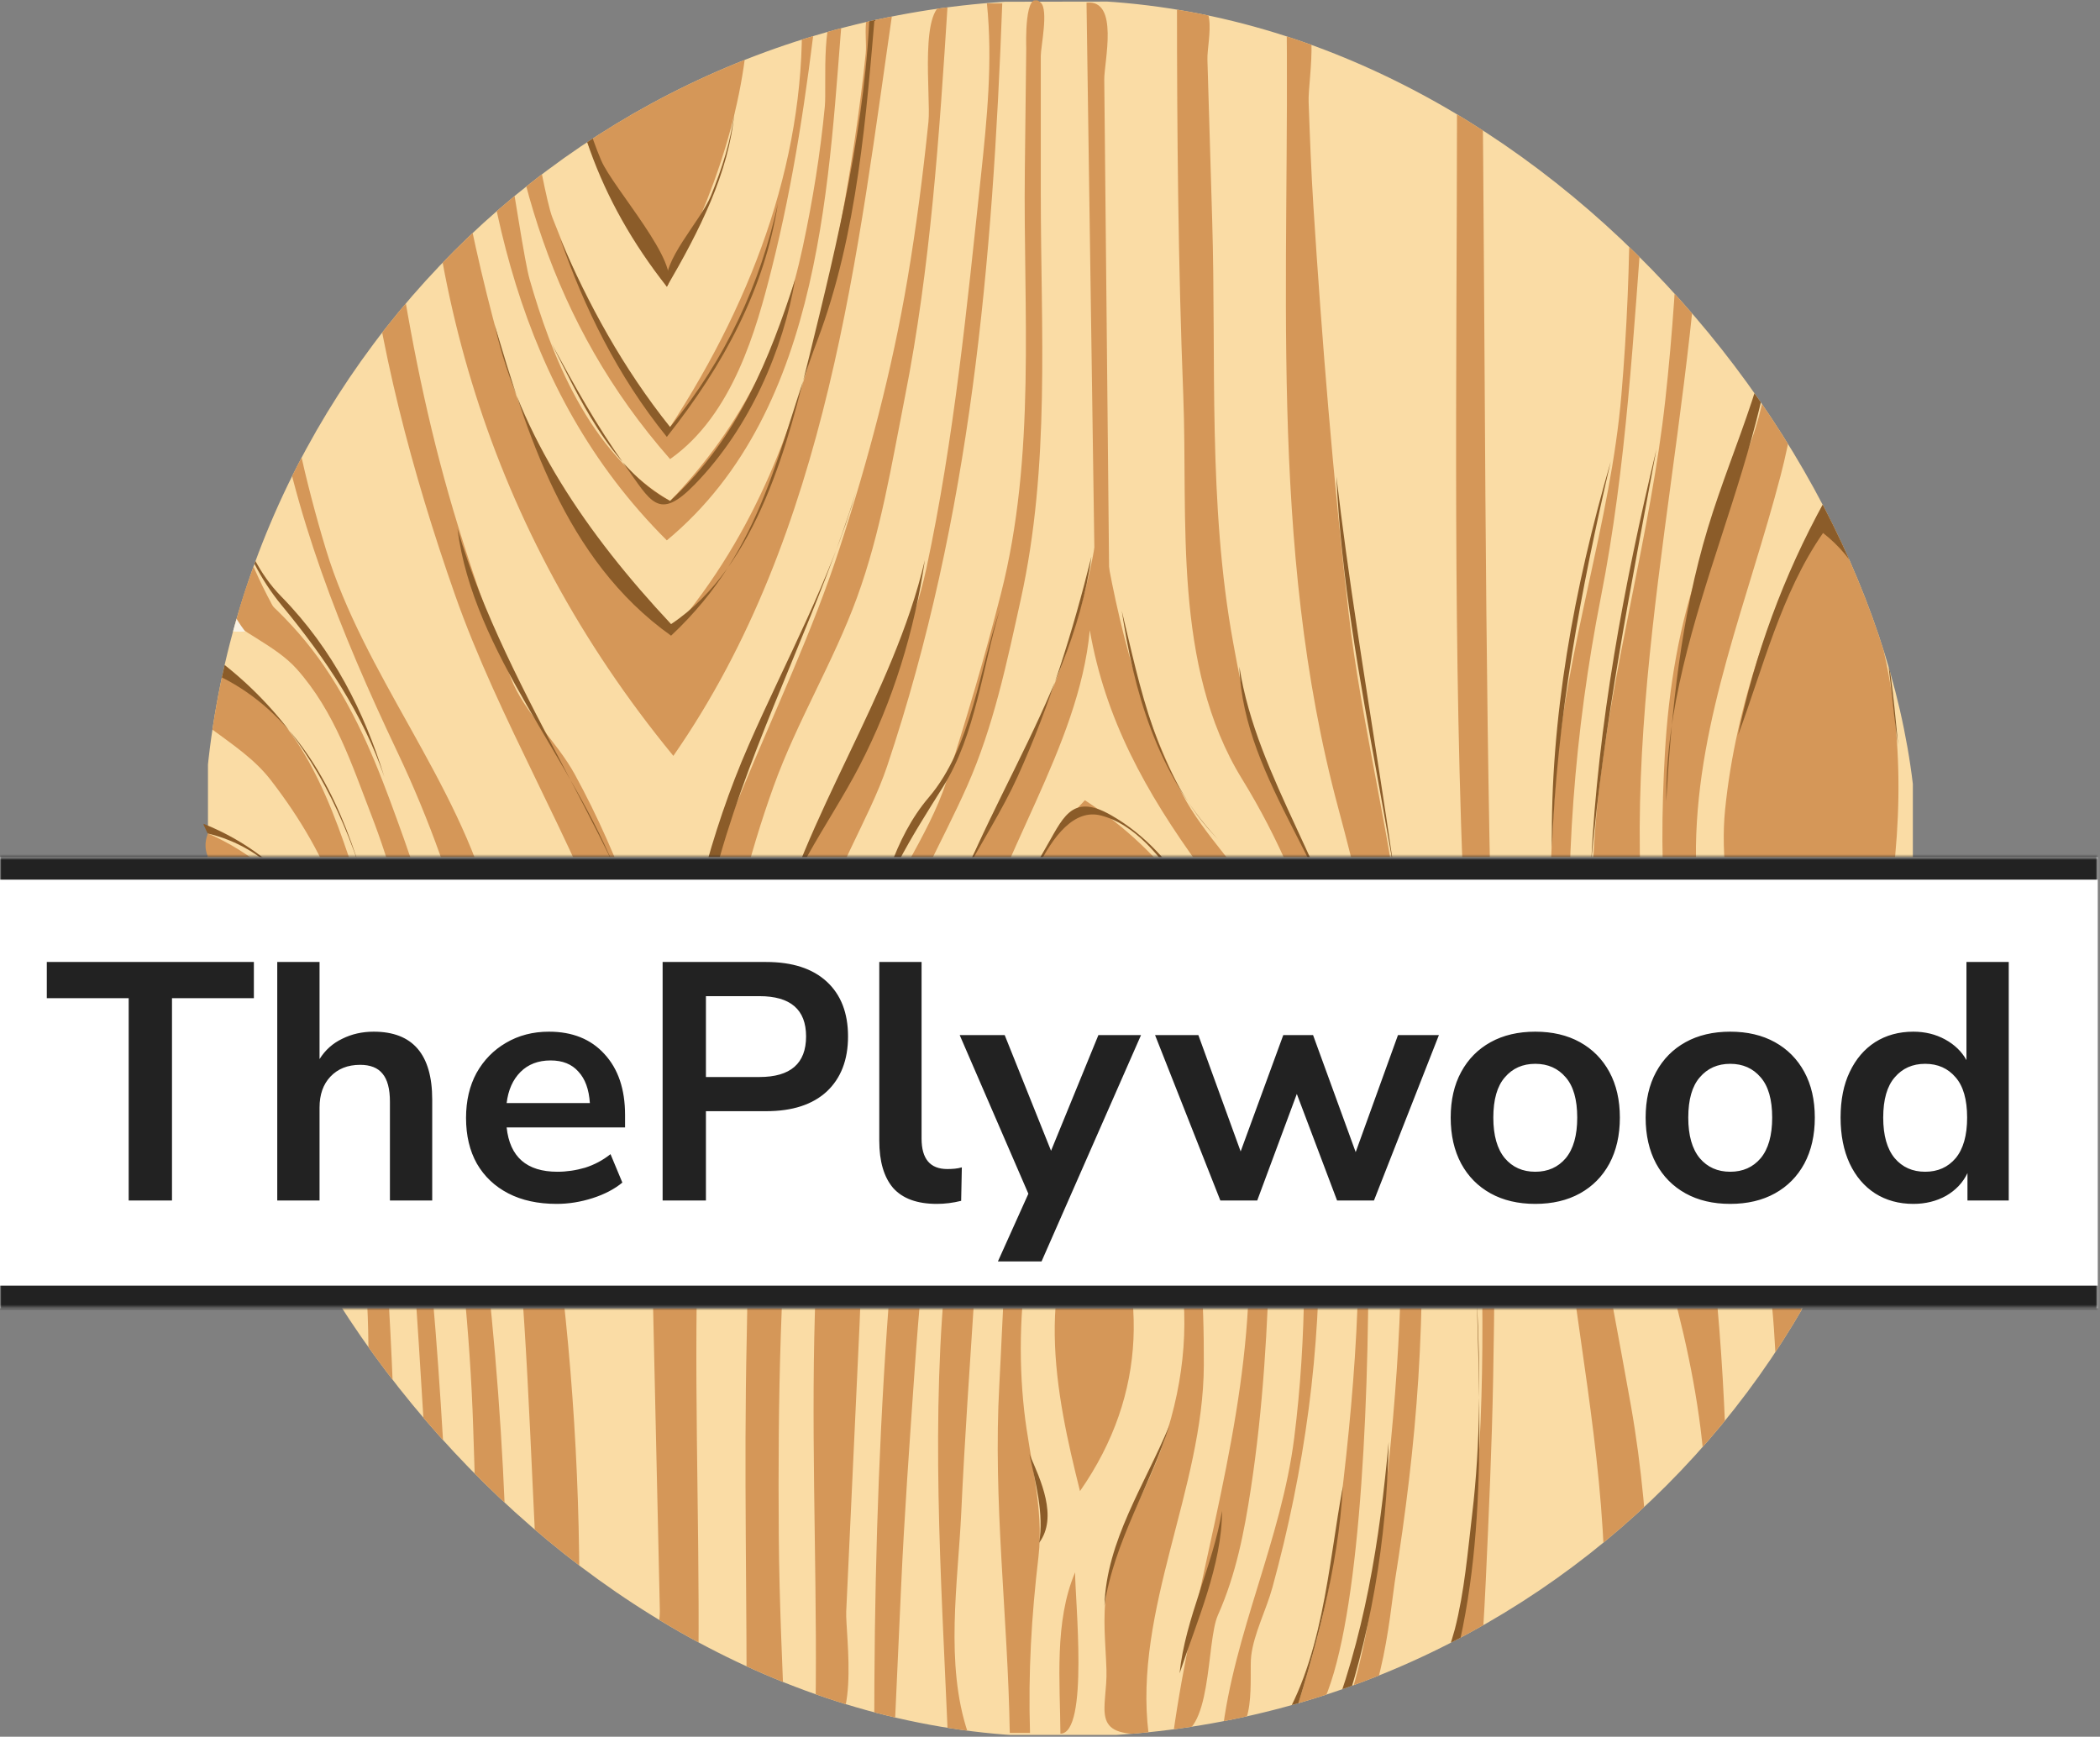 <svg width="746" height="617" viewBox="0 0 746 617" fill="none" xmlns="http://www.w3.org/2000/svg">
<rect x="0" y="0" width="746" height="617" fill="#808080" stroke="none"/>
<g clip-path="url(#clip0_48_300)">
<path d="M679.519 616.342V1.861C679.519 -0.345 296.114 0.78 265.512 0.78H77.615C69.251 0.78 73.88 63.467 73.88 70.669V610.268C73.88 618.391 75.404 616.349 86.412 616.349H679.523" fill="#FADCA5"/>
<path d="M150.326 0.954C147.804 95.859 172.712 187.517 239.199 268.534C294.66 188.765 304.673 88.949 317.517 0.956C304.424 -1.808 308.214 12.353 307.539 18.98C306.505 29.128 305.171 39.253 303.67 49.367C300.692 69.448 296.959 89.404 292.329 109.304C282.836 150.117 268.907 188.79 239.199 223.907C206.093 198.042 187.023 156.269 177.458 121.758C171.135 98.949 166.255 76.583 162.197 53.479C160.345 42.936 163.902 -0.999 150.326 0.954" fill="#D59758"/>
<path d="M167.267 0.955C171.049 66.849 182.856 138.175 236.883 191.969C293.33 145.152 294.364 60.472 299.536 1.218C291.131 1.72 293.744 30.169 293.005 37.879C291.403 54.557 288.745 71.034 285.22 87.539C278.114 120.81 264.32 150.685 238.045 177.97C208.899 161.064 195.558 125.054 188.14 99.239C184.602 86.932 173.878 2.017 167.267 0.955" fill="#D59758"/>
<path d="M176.435 1.219C180.778 58.622 195.43 114.656 238.044 163.094C260.344 147.414 268.704 116.992 274.148 95.381C282.032 64.091 286.568 32.93 290.252 1.218L284.684 0.955C287.064 53.446 268.487 105.02 238.042 151.716C217.627 129.546 206.238 102.898 196.233 77.289C192.175 66.897 182.921 1.627 176.435 1.215" fill="#D59758"/>
<path d="M200.564 0.955C198.033 36.719 215.272 70.781 236.881 101.844C253.953 69.647 265.512 35.707 266.118 0.955H200.564" fill="#D59758"/>
<path d="M131.183 0.688C136.743 63.307 143.894 125.898 162.812 187.185C168.407 205.319 174.66 223.06 181.5 240.952C186.063 252.886 197.823 263.451 204.204 275.124C220.711 305.323 230.788 336.317 239.203 368.28C244.833 306.845 278.994 253.909 298.144 195.115C308.443 163.498 316.937 131.353 322.389 99.048C325.529 80.446 327.885 62.006 329.82 43.305C330.757 34.248 326.235 0.681 336.666 1.212C333.695 47.824 330.582 94.89 321.448 141.095C316.753 164.848 312.901 189.088 304.434 212.286C296.095 235.133 283.106 256.378 274.86 279.243C238.633 379.691 248.961 485.861 248.127 588.794C248.053 597.831 247.981 606.867 247.907 615.904C225 620.395 234.632 582.243 234.399 571.805C233.601 536.106 232.806 500.41 232.009 464.712C231.095 423.777 233.926 382.903 219.659 343.074C203.576 298.172 177.36 256.124 161.575 211.154C146.342 167.759 134.352 122.39 129.647 77.588C126.952 51.918 125.294 26.518 124.337 0.776C123.122 0.757 132.934 0.898 131.183 0.688" fill="#D59758"/>
<path d="M204.393 616.35C209.765 517.643 199.817 419.021 174.372 322.211C162.652 277.616 129.159 239.325 115.781 195.184C100.96 146.29 94.785 97.469 92.306 47.436C91.54 31.986 92.498 16.416 92.662 0.956C80.67 0.295 85.917 19.865 86.073 27.25C86.302 38.036 86.776 48.831 87.603 59.6C89.58 85.393 92.944 110.968 96.984 136.62C104.203 182.45 120.777 224.222 141.192 267.22C187.214 364.15 185.4 463.434 191.083 565.094C191.575 573.864 185.027 621.258 204.393 616.35" fill="#D59758"/>
<path d="M179.914 615.909C181.825 544.432 177.126 472.139 166.369 401.129C161.135 366.576 155.576 331.621 143.489 297.997C136.662 279.01 130.441 261.49 119.652 243.657C108.041 224.464 96.065 213.665 76.766 198.095C76.482 204.797 74.569 213.576 78.506 217.608C85.294 224.555 97.98 229.336 105.395 237.646C118.982 252.874 125.075 271.909 131.81 289.304C146.312 326.761 151.664 365.801 157.89 404.404C163.376 438.431 167.018 473.296 168.109 507.546C168.797 529.122 169.483 550.7 170.171 572.276C170.42 580.122 164.067 619.425 179.914 615.909" fill="#D59758"/>
<path d="M73.75 238.34C106.487 246.893 119.546 291.471 126.89 313.415C137.18 344.17 143.69 376.022 147.92 407.551C157.216 476.801 158.929 546.366 162.627 615.905C152.462 616.553 156.077 591.792 155.688 585.793L151.002 513.374C148.964 481.889 147.518 450.366 143.803 418.961C139.85 385.566 132.032 352.679 120.477 320.327C114.983 304.946 106.751 290.809 96.165 277.1C90.495 269.762 82.919 264.719 74.842 258.749C70.754 255.725 73.915 242.626 73.75 238.34" fill="#D59758"/>
<path d="M134.431 615.91C142.637 561.986 140.845 507.587 137.563 453.51C134.674 405.934 135.335 322.898 73.866 296.097C68.75 308.982 87.639 314.706 96.186 325.94C105.458 338.127 109.953 351.888 115.06 365.284C125.707 393.209 127.538 423.673 129.784 452.519C131.896 479.642 130.678 506.643 129.016 533.779C127.725 554.841 132.405 599.771 111.226 615.912L134.431 615.91" fill="#D59758"/>
<path d="M73.751 336.694C111.302 370.204 108.872 431.608 110.223 472.733C111.611 514.989 118.301 563.276 95.317 603.009C90.034 612.142 72.723 624.678 73.866 607.161C74.461 598.025 84.304 586.462 87.314 577.339C94.624 555.185 101.311 531.786 101.725 508.845C102.656 457.19 92.566 410.548 74.064 360.943C71.404 353.803 74.039 344.089 73.751 336.694" fill="#D59758"/>
<path d="M74.793 217.344L73.866 129.405C75.155 163.859 84.856 198.27 105.193 229.155C98.769 221.863 87.172 213.874 74.793 217.344" fill="#D59758"/>
<path d="M73.749 414.218C89.985 461.014 90.374 510.707 73.865 557.279C73.865 509.676 75.448 461.651 73.749 414.218" fill="#D59758"/>
<path d="M265.193 615.905C265.436 569.102 264.209 522.311 265.261 475.506C266.351 427.017 263.802 375.774 277.222 328.157C289.344 285.146 319.674 245.875 329.121 201.765C338.92 156.018 343.505 109.001 348.429 62.837C350.619 42.319 352.697 21.764 350.587 1.213H356.039C352.641 92.835 344.967 183.223 315.142 272.203C308.66 291.54 294.869 311.596 291.589 330.872C287.551 354.607 284.779 378.381 282.218 402.228C277.103 449.865 276.3 497.805 276.654 545.57C276.827 568.944 277.927 592.282 278.884 615.645C274.677 615.728 269.285 616.585 265.193 615.905" fill="#D59758"/>
<path d="M289.559 615.648C291.674 523.987 280.242 425.994 308.752 336.136C315.172 315.899 329.861 297.258 336.133 277.792C343.263 255.656 349.822 233.436 355.538 211.065C368.141 161.748 363.485 110.543 364.06 60.561C364.225 46.089 364.393 31.615 364.558 17.143C364.564 16.608 363.73 -4.698 369.731 0.953C372.525 3.582 369.731 16.607 369.731 19.802V68.858C369.731 117.263 373.157 165.239 362.596 213.058C357.7 235.222 353.001 258.019 343.509 279.381C334.393 299.9 322.856 318.856 316.628 340.199C304.374 382.199 307.329 427.918 305.344 470.661L300.608 572.594C300.256 580.182 306.452 619.793 289.559 615.648" fill="#D59758"/>
<path d="M465.452 372.219C462.308 355.718 457.759 339.787 449.443 324.268C441.524 309.488 427.584 296.762 420.038 282.098C403.73 250.407 395.685 215.609 390.616 181.904C385.993 225.185 364.589 268.978 342.897 308.956C319.364 352.325 320.19 407.091 316.473 453.333C312.613 501.309 310.887 549.426 310.62 597.487C310.589 602.883 310.562 608.276 310.562 613.671C310.562 617.271 317.695 616.903 317.888 612.696C318.633 596.254 319.379 579.811 320.124 563.368C321.259 538.347 323.065 513.362 324.798 488.357C328.103 440.655 333.506 392.38 344.499 345.309C354.101 304.18 383.242 265.66 387.138 223.901C392.619 255.316 406.732 281.085 426.641 308.472C449.443 339.835 458.682 368.381 461.406 403.694C464.14 439.154 464.227 475.341 459.767 510.727C455.19 547.047 438.289 580.25 434.126 616.343C446.947 618.554 443.634 595.235 444.472 588.273C445.428 580.327 449.846 571.867 451.998 564.017C457.737 543.097 462.063 521.923 464.874 500.665C470.556 457.73 469.36 415.191 465.452 372.219" fill="#D59758"/>
<path d="M336.67 615.657C334.288 559.658 330.427 503.057 336.47 447.14C341.983 396.115 344.177 326.915 385.398 284.297C444.317 322.626 452.377 387.643 451.075 442.169C450.385 471.081 448.728 500.211 444.338 528.95C442.017 544.151 439.114 559.277 432.647 573.806C428.37 583.419 430.798 617.912 416.728 616.366C423.83 564.939 440.541 515.842 443.358 463.816C446.407 407.519 430.349 355.078 387.138 309.228C358.072 354.792 349.465 408.966 346.222 458.86C344.523 485.002 342.693 511.126 341.476 537.283C340.313 562.272 335.597 591.181 343.86 615.654L336.67 615.656" fill="#D59758"/>
<path d="M388.872 202.903C387.908 135.585 386.939 68.268 385.973 0.95C397.679 -0.301 392.214 21.966 392.276 28.286C392.512 52.134 392.747 75.984 392.984 99.833C393.352 137.252 393.723 174.671 394.092 212.09C392.364 209.046 390.34 206.024 388.872 202.903" fill="#D59758"/>
<path d="M418.111 0.948C418.111 47.486 418.529 94.04 420.347 140.558C422.054 184.183 416.445 236.5 441.211 276.732C493.027 360.907 486.086 460.843 474.096 551.178C471.187 573.085 464.74 594.29 457.906 615.643C493.396 619.368 488.295 371.08 480.416 342.815C474.875 322.938 464.184 301.809 454.193 282.965C444.897 265.434 441.502 247.04 438.065 228.276C429.048 179.032 432.094 128.057 430.623 78.483C430.057 59.411 429.491 40.339 428.923 21.269C428.707 13.942 434.379 -3.216 418.111 0.948" fill="#D59758"/>
<path d="M456.982 1.212C458.442 96.508 450.177 193.417 475.442 287.233C487.354 331.463 495.985 374.005 497.535 419.378C499.057 464.036 495.126 509.655 489.281 554.093C486.544 574.911 483.458 595.493 474.964 615.467C490.008 618.956 494.043 570.971 495.485 561.915C499.313 537.876 502.304 513.875 503.84 489.686C507.046 439.154 504.131 389.206 498.74 338.826C494.393 298.183 483.686 258.012 479.043 217.417C473.552 169.398 469.633 121.328 466.565 73.19C465.777 60.847 465.311 48.477 464.873 36.124C464.582 27.903 470.473 -0.125 456.982 1.212" fill="#D59758"/>
<path d="M517.545 1.212C517.918 98.375 515.943 195.468 519.023 292.626C521.994 386.361 534.542 481.979 518.962 575.441C516.653 589.296 513.227 601.935 508.609 615.467C528.843 615.696 524.815 611.542 525.705 597.418C526.454 585.561 527.251 573.701 527.793 561.837C528.89 537.874 529.969 513.913 530.42 489.938C531.375 439.006 531.201 388.122 529.953 337.193C527.327 230.063 527.644 122.852 526.516 15.706C526.446 9.233 530.97 -1.877 517.545 1.212" fill="#D59758"/>
<path d="M576.833 0.953C579.698 47.394 579.951 93.918 575.981 140.32C572.096 185.717 556.313 230.149 552.747 275.801C548.837 325.877 549.93 375.054 554.97 425.052C559.541 470.399 569.215 514.717 570.008 560.429C570.337 579.32 570.022 597.898 564.304 616.348C583.861 616.348 587.407 619.532 587.26 604.782C587.125 591.434 586.688 578.112 586.058 564.773C585.031 543.054 583.198 521.038 579.385 499.489C570.953 451.836 560.82 405.282 558.209 357.11C555.584 308.721 559.27 260.027 568.694 212.143C577.859 165.576 580.247 118.19 583.921 71.209C584.928 58.327 585.957 45.435 586.507 32.536C586.861 24.188 594.613 -3.041 576.833 0.953" fill="#D59758"/>
<path d="M597.72 0.95C597.733 48.024 596.73 95.249 591.57 142.174C586.4 189.177 572.703 236.216 567.683 283.657C562.807 329.718 566.206 371.816 581.275 416.468C595.947 459.938 607.976 504.322 605.95 549.373C604.945 571.696 603.943 594.02 602.938 616.344C616.563 618.818 612.053 606.006 612.337 598.931C612.805 587.215 613.145 575.5 613.458 563.78C614.04 542.027 613.523 520.31 612.453 498.567C611.302 475.156 609.325 451.827 606.016 428.534C602.854 406.268 592.389 386.005 588.315 364.012C571.053 270.815 596.934 176.727 603.576 83.549C604.361 72.55 613.031 -1.3 597.72 0.95" fill="#D59758"/>
<path d="M358.709 615.645C358.035 574.133 352.694 533.554 355 491.866C357.663 443.684 356.892 389.503 387.136 345.967C422.566 386.516 427.81 437.866 427.646 484.964C427.499 528.838 402.57 572.044 408.019 615.904C386.689 617.192 393.478 607.002 393.053 593.152C392.771 583.967 391.592 574.642 393.109 565.506C396.27 546.475 407.209 530.497 413.415 512.261C428.902 466.759 419.397 424.311 388.874 384.028C366.008 418.378 359.645 463.164 363.817 501.058C365.718 518.314 370.931 535.805 368.897 553.123C366.411 574.287 365.238 594.055 365.901 615.645H358.709Z" fill="#D59758"/>
<path d="M390.621 420.791C366.025 452.827 375.044 495.4 383.659 529.728C407.898 494.949 407.734 457.005 390.621 420.791Z" fill="#D59758"/>
<path d="M376.701 615.906C376.594 597.683 374.452 576.087 381.923 558.593C381.865 568.003 386.873 615.907 376.701 615.906Z" fill="#D59758"/>
<path d="M632.178 0.955C632.178 47.179 634.655 95.224 626.375 141.109C622.825 160.77 611.202 180.135 604.372 199.368C596.437 221.705 592.732 244.718 591.427 267.76C589.238 306.476 589.765 358.619 609.442 394.799C632.001 436.274 630.652 475.949 631.793 520.153C632.592 551.07 633.392 581.988 634.189 612.907C634.253 615.377 636.333 618.776 640.881 615.911C642.912 614.633 641.085 601.851 641.102 600.142C641.213 588.413 641.246 576.684 641.307 564.956C641.54 520.455 643.093 475.464 636.053 431.241C628.893 386.264 601.739 346.966 602.47 300.464C603.186 254.97 620.979 213.202 632.532 168.992C646.708 114.759 638.81 56.004 639.487 0.957L632.178 0.955" fill="#D59758"/>
<path d="M648.195 177.976C629.981 213.198 616.597 249.975 612.812 287.727C609.664 319.124 622.165 368.433 653.417 390.603C677.417 321.492 687.06 244.528 648.195 177.98" fill="#D59758"/>
<path d="M650.163 1.218C650.152 41.017 650.797 80.832 652.617 120.606C653.424 138.235 652.969 157.078 660.837 173.769C668.95 190.98 679.599 207.356 679.751 226.096C679.562 208.684 683.989 187.038 677.775 170.533C673.214 158.413 666.007 149.434 665.214 136.211C663.615 109.543 662.015 82.876 660.417 56.208C659.937 48.203 663.596 -1.047 650.163 1.218" fill="#D59758"/>
<path d="M679.749 338.533C653.372 427.191 649.39 518.731 651.519 609.512C651.614 613.599 656.541 619.941 656.541 613.506C656.541 608.327 656.51 603.149 656.541 597.971C656.615 585.326 656.93 572.691 657.291 560.05C657.913 538.263 658.539 516.342 660.791 494.611C663.27 470.668 664.646 445.855 672.318 422.444C680.846 396.424 679.362 371.1 679.685 344.023C679.705 342.192 679.728 340.363 679.749 338.533" fill="#D59758"/>
<path d="M663.506 616.088C663.541 573.644 657.265 519.608 679.75 479.848C679.371 503.512 679.476 526.956 676.443 550.505C674.843 562.923 673.467 575.358 671.962 587.784C671.161 594.415 672.751 616.326 663.506 616.088" fill="#D59758"/>
<path d="M670.812 0.952C670.841 39.908 664.696 86.549 679.515 124.153C679.45 101.419 679.386 78.684 679.32 55.949C679.297 47.589 686.837 -2.051 670.812 0.952" fill="#D59758"/>
<path d="M162.509 187.861C180.303 248.435 223.179 301.245 239.202 362.595C244.362 329.463 252.077 296.335 265.992 264.63C279.335 234.231 294.883 206.162 304.176 174.471C291.327 215.794 270.918 255.268 258.113 296.358C243.444 343.437 240.363 388.819 240.363 436.971C237.629 394.766 235.195 352.273 219.594 311.453C203.609 269.622 168.148 232.186 162.509 187.858" fill="#8B5C29"/>
<path d="M175.738 115.495C184.452 154.578 208.386 189.678 238.391 221.721C269.415 201.084 280.307 155.7 287.487 126.581C297.669 85.286 307.826 43.019 309.051 0.955L311.137 1.218C307.775 40.359 304.711 83.051 290.374 120.904C276.193 158.344 272.067 194.289 238.391 225.833C200.163 198.651 186.89 152.518 175.738 115.495" fill="#8B5C29"/>
<path d="M238.041 177.975C262.363 155.565 273.576 126.851 282.479 99.224C278.246 123.976 266.563 151.785 246.841 172.066C233.886 185.388 231.294 178.273 221.892 165.15C211.895 151.197 203.859 136.641 195.923 121.973C205.183 139.89 216.536 166.437 238.041 177.975Z" fill="#8B5C29"/>
<path d="M238.044 151.714C258.021 127.285 270.143 100.552 276.332 72.352C271.689 102.249 257.257 129.545 236.883 155.216C219.249 133.451 207.512 109.158 198.943 84.601C208.84 107.885 221.304 130.731 238.044 151.714" fill="#8B5C29"/>
<path d="M200.564 0.955C200.532 36.934 212.513 71.012 236.88 101.844C242.483 94.035 217.704 66.759 213.539 56.924C205.848 38.752 203.112 19.843 200.564 0.955" fill="#8B5C29"/>
<path d="M236.883 101.838C248.297 82.289 259.061 61.211 260.9 39.713C259.726 49.903 256.516 59.808 252.546 69.566C248.848 78.658 234.775 92.827 236.883 101.838Z" fill="#8B5C29"/>
<path d="M328.545 198.971C324.857 223.954 317.404 248.802 305.261 272.225C294.342 293.289 277.534 314.386 274.015 337.223C285.593 289.572 317.278 247.152 328.545 198.971Z" fill="#8B5C29"/>
<path d="M355.238 216.468C349.059 236.564 346.673 260.91 334.992 279.555C324.293 296.631 311.939 315.685 308.829 334.594C312.698 317.844 317.566 297.768 329.928 283.293C345.25 265.351 348.026 237.075 355.238 216.468Z" fill="#8B5C29"/>
<path d="M387.706 197.74C381.179 224.073 373.017 250.452 361.531 275.813C350.635 299.86 331.78 321.485 330.504 347.718C341.419 296.159 380.66 249.841 387.706 197.734" fill="#8B5C29"/>
<path d="M356.734 339.501C360.936 328.084 372.247 284.901 391.076 289.712C414.908 295.803 430.444 336.329 437.255 351.836C431.109 330.529 418.695 303.322 394.692 289.602C380.312 281.384 377.478 291.077 370.887 302.225C363.858 314.117 360.17 327.099 356.734 339.501" fill="#8B5C29"/>
<path d="M398.498 216.992C402.752 245.046 410.686 274.647 432.611 298.106C410.775 275.819 404.952 243.546 398.498 216.992Z" fill="#8B5C29"/>
<path d="M440.28 236.86C441.621 277.804 476.034 311.097 481.354 351.836C474.586 311.537 446.435 276.878 440.28 236.86" fill="#8B5C29"/>
<path d="M387.14 345.873C405.683 368.503 415.248 394.156 421.715 420.073C416.695 395.227 404.254 371.744 387.722 350.072C373.815 368.313 369.065 390.966 363.703 411.323C367.548 390.223 370.589 363.819 387.14 345.873" fill="#8B5C29"/>
<path d="M390.623 420.791C399.774 433.694 405.351 449.159 403.964 463.84C403.626 450.047 399.555 435.996 390.042 424.115C386.414 430.369 382.844 436.709 380.762 443.366C382.327 435.715 384.298 427.053 390.623 420.791Z" fill="#8B5C29"/>
<path d="M474.73 169.22C478.092 241.597 500.97 312.133 503.737 384.467C498.332 312.089 483.165 241.32 474.73 169.22" fill="#8B5C29"/>
<path d="M572.194 163.969C561.627 209.344 553.016 255.254 551.311 301.344C550.628 255.135 559.129 208.998 572.194 163.969" fill="#8B5C29"/>
<path d="M588.429 159.587C576.787 208.218 567.69 257.17 565.221 306.594C569.671 257.444 579.377 208.356 588.429 159.587" fill="#8B5C29"/>
<path d="M631.358 96.592C631.725 160.971 591.437 219.444 591.913 284.713C593.744 252.461 597.139 219.179 606.676 187.648C615.92 157.081 630.922 128.369 631.358 96.586" fill="#8B5C29"/>
<path d="M648.194 177.976C633.442 204.664 623.349 232.566 617.45 261.101C626.139 237.88 632.697 210.76 647.617 189.351C670.882 207.392 671.788 241.239 674.302 264.601C670.229 240.224 670.736 197.036 648.194 177.976" fill="#8B5C29"/>
<path d="M665.012 134.218C660.984 146.489 667.954 158.694 677.772 168.342C669.258 158.244 665.269 146.099 665.012 134.218Z" fill="#8B5C29"/>
<path d="M73.75 336.695C90.48 348.444 95.659 372.783 99.171 388.95C104.601 413.942 107.825 438.855 110.412 464.097C108.886 422.463 111.12 364.386 73.285 331.096C73.141 329.918 74.158 338.279 73.75 336.695" fill="#8B5C29"/>
<path d="M73.749 296.092C116.264 306.196 124.138 360.823 130.138 387.968C127.146 352.572 116.793 310.502 72.126 292.592C71.963 292.287 74.023 296.612 73.749 296.092" fill="#8B5C29"/>
<path d="M73.749 238.344C126.712 260.225 134.09 333.657 141.739 373.095C134.759 324.36 123.601 267.294 74.445 232.22C74.32 234.207 73.601 236.525 73.749 238.344" fill="#8B5C29"/>
<path d="M87.095 224.338C79.275 214.018 76.254 202.065 74.216 190.387C74.296 201.302 65.661 226.156 87.095 224.338Z" fill="#FAF2E3"/>
<path d="M76.651 153.037C81.23 174.827 84.45 196.116 100.089 215.076C115.968 234.328 128.981 253.903 136.522 275.977C129.49 253.189 118.445 230.846 99.938 211.938C84.016 195.669 82.148 172.393 76.651 153.037" fill="#8B5C29"/>
<path d="M415.549 506.094C406.614 527.617 393.031 547.435 392.347 570.405C395.636 548.001 408.579 527.877 415.549 506.094Z" fill="#8B5C29"/>
<path d="M365.667 516.595C367.901 526.793 370.885 537.772 369.147 548.094C375.894 538.989 369.692 525.725 365.667 516.595Z" fill="#8B5C29"/>
<path d="M434.114 536.722C430.887 556.333 421.057 574.82 419.031 594.472C425.186 575.908 434.097 555.981 434.114 536.722Z" fill="#8B5C29"/>
<path d="M457.913 615.651C467.146 586.938 475.363 557.562 477.056 527.973C471.809 555.642 470.131 591.248 452.691 616.349L457.913 615.651Z" fill="#8B5C29"/>
<path d="M474.965 615.478C486.876 581.916 492.732 546.911 493.302 512.229C490.173 546.964 484.741 582.1 471.256 615.478H474.965Z" fill="#8B5C29"/>
<path d="M508.61 615.468C528.465 566.574 526.001 511.975 524.625 461.467C525.91 486.799 525.988 512.584 522.98 537.853C521.359 551.478 520.246 565.409 516.801 578.86C515.067 585.642 504.553 614.981 508.61 615.468Z" fill="#8B5C29"/>
<path d="M679.751 479.842C669.713 502.475 666.475 526.389 665.363 550.107C666.788 526.62 666.061 496.36 680.095 474.855C679.98 476.517 679.863 478.179 679.751 479.842Z" fill="#8B5C29"/>
<path d="M679.751 338.533C669.19 372.482 661.972 405.774 658.403 440.471C661.621 406.317 680.229 372.584 679.751 338.533Z" fill="#8B5C29"/>
<path d="M608.865 349.997C616.399 373.022 631.502 395.686 633.695 419.474C627.015 396.941 607.565 373.404 608.865 349.997Z" fill="#8B5C29"/>
<path d="M74.332 604.36C93.657 581.922 97.25 552.189 99.972 526.22C98.844 539.133 96.393 552.178 92.664 564.81C88.886 577.611 75.593 592.284 74.332 604.36" fill="#8B5C29"/>
<path d="M111.228 615.904C131.716 597.027 127.536 560.699 127.818 537.856C127.777 557.78 131.855 602.772 107.283 615.73L111.228 615.904" fill="#8B5C29"/>
</g>
<mask id="path-70-inside-1_48_300" fill="white">
<path d="M0 304.494H745.208V464.754H0V304.494Z"/>
</mask>
<path d="M0 304.494H745.208V464.754H0V304.494Z" fill="white"/>
<path d="M0 312.507H745.208V296.481H0V312.507ZM745.208 456.741H0V472.767H745.208V456.741Z" fill="#222222" mask="url(#path-70-inside-1_48_300)"/>
<path d="M45.714 426.494V354.618H16.627V341.757H90.186V354.618H61.099V426.494H45.714ZM98.491 426.494V341.757H113.515V376.253C115.518 373.048 118.203 370.644 121.568 369.041C124.934 367.358 128.66 366.517 132.746 366.517C146.609 366.517 153.54 374.57 153.54 390.676V426.494H138.516V391.397C138.516 386.83 137.634 383.504 135.871 381.421C134.189 379.338 131.544 378.296 127.939 378.296C123.531 378.296 120.006 379.698 117.361 382.503C114.797 385.227 113.515 388.873 113.515 393.441V426.494H98.491ZM197.767 427.696C191.116 427.696 185.387 426.454 180.579 423.97C175.771 421.486 172.045 417.96 169.401 413.393C166.837 408.826 165.555 403.417 165.555 397.167C165.555 391.077 166.797 385.748 169.281 381.181C171.845 376.613 175.331 373.048 179.738 370.483C184.225 367.839 189.313 366.517 195.003 366.517C203.336 366.517 209.907 369.161 214.714 374.45C219.602 379.738 222.046 386.95 222.046 396.085V400.532H179.978C181.1 411.029 187.11 416.278 198.007 416.278C201.293 416.278 204.578 415.797 207.863 414.835C211.149 413.794 214.154 412.191 216.878 410.027L221.085 420.124C218.28 422.448 214.755 424.291 210.508 425.653C206.261 427.015 202.014 427.696 197.767 427.696ZM195.604 376.733C191.196 376.733 187.631 378.096 184.906 380.82C182.182 383.545 180.539 387.231 179.978 391.878H209.546C209.226 386.99 207.863 383.264 205.459 380.7C203.136 378.056 199.85 376.733 195.604 376.733ZM235.387 426.494V341.757H272.167C281.462 341.757 288.633 344.081 293.682 348.728C298.73 353.376 301.254 359.866 301.254 368.2C301.254 376.533 298.73 383.064 293.682 387.791C288.633 392.439 281.462 394.763 272.167 394.763H250.772V426.494H235.387ZM250.772 382.623H269.763C280.821 382.623 286.35 377.815 286.35 368.2C286.35 358.664 280.821 353.896 269.763 353.896H250.772V382.623ZM332.786 427.696C325.815 427.696 320.646 425.813 317.281 422.047C313.996 418.201 312.353 412.592 312.353 405.22V341.757H327.377V404.498C327.377 411.71 330.422 415.316 336.512 415.316C337.394 415.316 338.275 415.276 339.156 415.196C340.038 415.116 340.879 414.955 341.681 414.715L341.44 426.614C338.556 427.336 335.671 427.696 332.786 427.696ZM354.498 448.129L365.316 424.09L340.916 367.719H356.902L373.369 408.826L390.196 367.719H405.341L370.003 448.129H354.498ZM433.515 426.494L410.317 367.719H425.702L440.727 409.066L455.871 367.719H466.448L481.593 409.306L496.617 367.719H511.161L488.083 426.494H474.982L460.679 388.633L446.616 426.494H433.515ZM545.389 427.696C539.299 427.696 534.011 426.454 529.523 423.97C525.036 421.486 521.551 417.96 519.067 413.393C516.582 408.745 515.34 403.297 515.34 397.046C515.34 390.796 516.582 385.388 519.067 380.82C521.551 376.253 525.036 372.727 529.523 370.243C534.011 367.759 539.299 366.517 545.389 366.517C551.479 366.517 556.768 367.759 561.255 370.243C565.742 372.727 569.228 376.253 571.712 380.82C574.196 385.388 575.438 390.796 575.438 397.046C575.438 403.297 574.196 408.745 571.712 413.393C569.228 417.96 565.742 421.486 561.255 423.97C556.768 426.454 551.479 427.696 545.389 427.696ZM545.389 416.278C549.876 416.278 553.482 414.675 556.207 411.47C558.931 408.184 560.293 403.377 560.293 397.046C560.293 390.636 558.931 385.868 556.207 382.743C553.482 379.538 549.876 377.935 545.389 377.935C540.902 377.935 537.296 379.538 534.572 382.743C531.847 385.868 530.485 390.636 530.485 397.046C530.485 403.377 531.847 408.184 534.572 411.47C537.296 414.675 540.902 416.278 545.389 416.278ZM614.642 427.696C608.552 427.696 603.264 426.454 598.776 423.97C594.289 421.486 590.803 417.96 588.319 413.393C585.835 408.745 584.593 403.297 584.593 397.046C584.593 390.796 585.835 385.388 588.319 380.82C590.803 376.253 594.289 372.727 598.776 370.243C603.264 367.759 608.552 366.517 614.642 366.517C620.732 366.517 626.02 367.759 630.508 370.243C634.995 372.727 638.481 376.253 640.965 380.82C643.449 385.388 644.691 390.796 644.691 397.046C644.691 403.297 643.449 408.745 640.965 413.393C638.481 417.96 634.995 421.486 630.508 423.97C626.02 426.454 620.732 427.696 614.642 427.696ZM614.642 416.278C619.129 416.278 622.735 414.675 625.46 411.47C628.184 408.184 629.546 403.377 629.546 397.046C629.546 390.636 628.184 385.868 625.46 382.743C622.735 379.538 619.129 377.935 614.642 377.935C610.155 377.935 606.549 379.538 603.825 382.743C601.1 385.868 599.738 390.636 599.738 397.046C599.738 403.377 601.1 408.184 603.825 411.47C606.549 414.675 610.155 416.278 614.642 416.278ZM679.688 427.696C674.56 427.696 670.032 426.454 666.106 423.97C662.26 421.486 659.255 417.96 657.091 413.393C654.928 408.745 653.846 403.297 653.846 397.046C653.846 390.716 654.928 385.307 657.091 380.82C659.255 376.253 662.26 372.727 666.106 370.243C670.032 367.759 674.56 366.517 679.688 366.517C683.855 366.517 687.621 367.438 690.986 369.281C694.352 371.124 696.876 373.568 698.559 376.613V341.757H713.583V426.494H698.919V416.758C697.317 420.124 694.793 422.808 691.347 424.811C687.901 426.735 684.015 427.696 679.688 427.696ZM683.895 416.278C688.382 416.278 691.988 414.675 694.712 411.47C697.437 408.184 698.799 403.377 698.799 397.046C698.799 390.636 697.437 385.868 694.712 382.743C691.988 379.538 688.382 377.935 683.895 377.935C679.408 377.935 675.802 379.538 673.077 382.743C670.353 385.868 668.991 390.636 668.991 397.046C668.991 403.377 670.353 408.184 673.077 411.47C675.802 414.675 679.408 416.278 683.895 416.278Z" fill="#222222"/>
<defs>
<clipPath id="clip0_48_300">
<rect x="72.117" width="608.987" height="617" rx="304.493" fill="white"/>
</clipPath>
</defs>
</svg>

